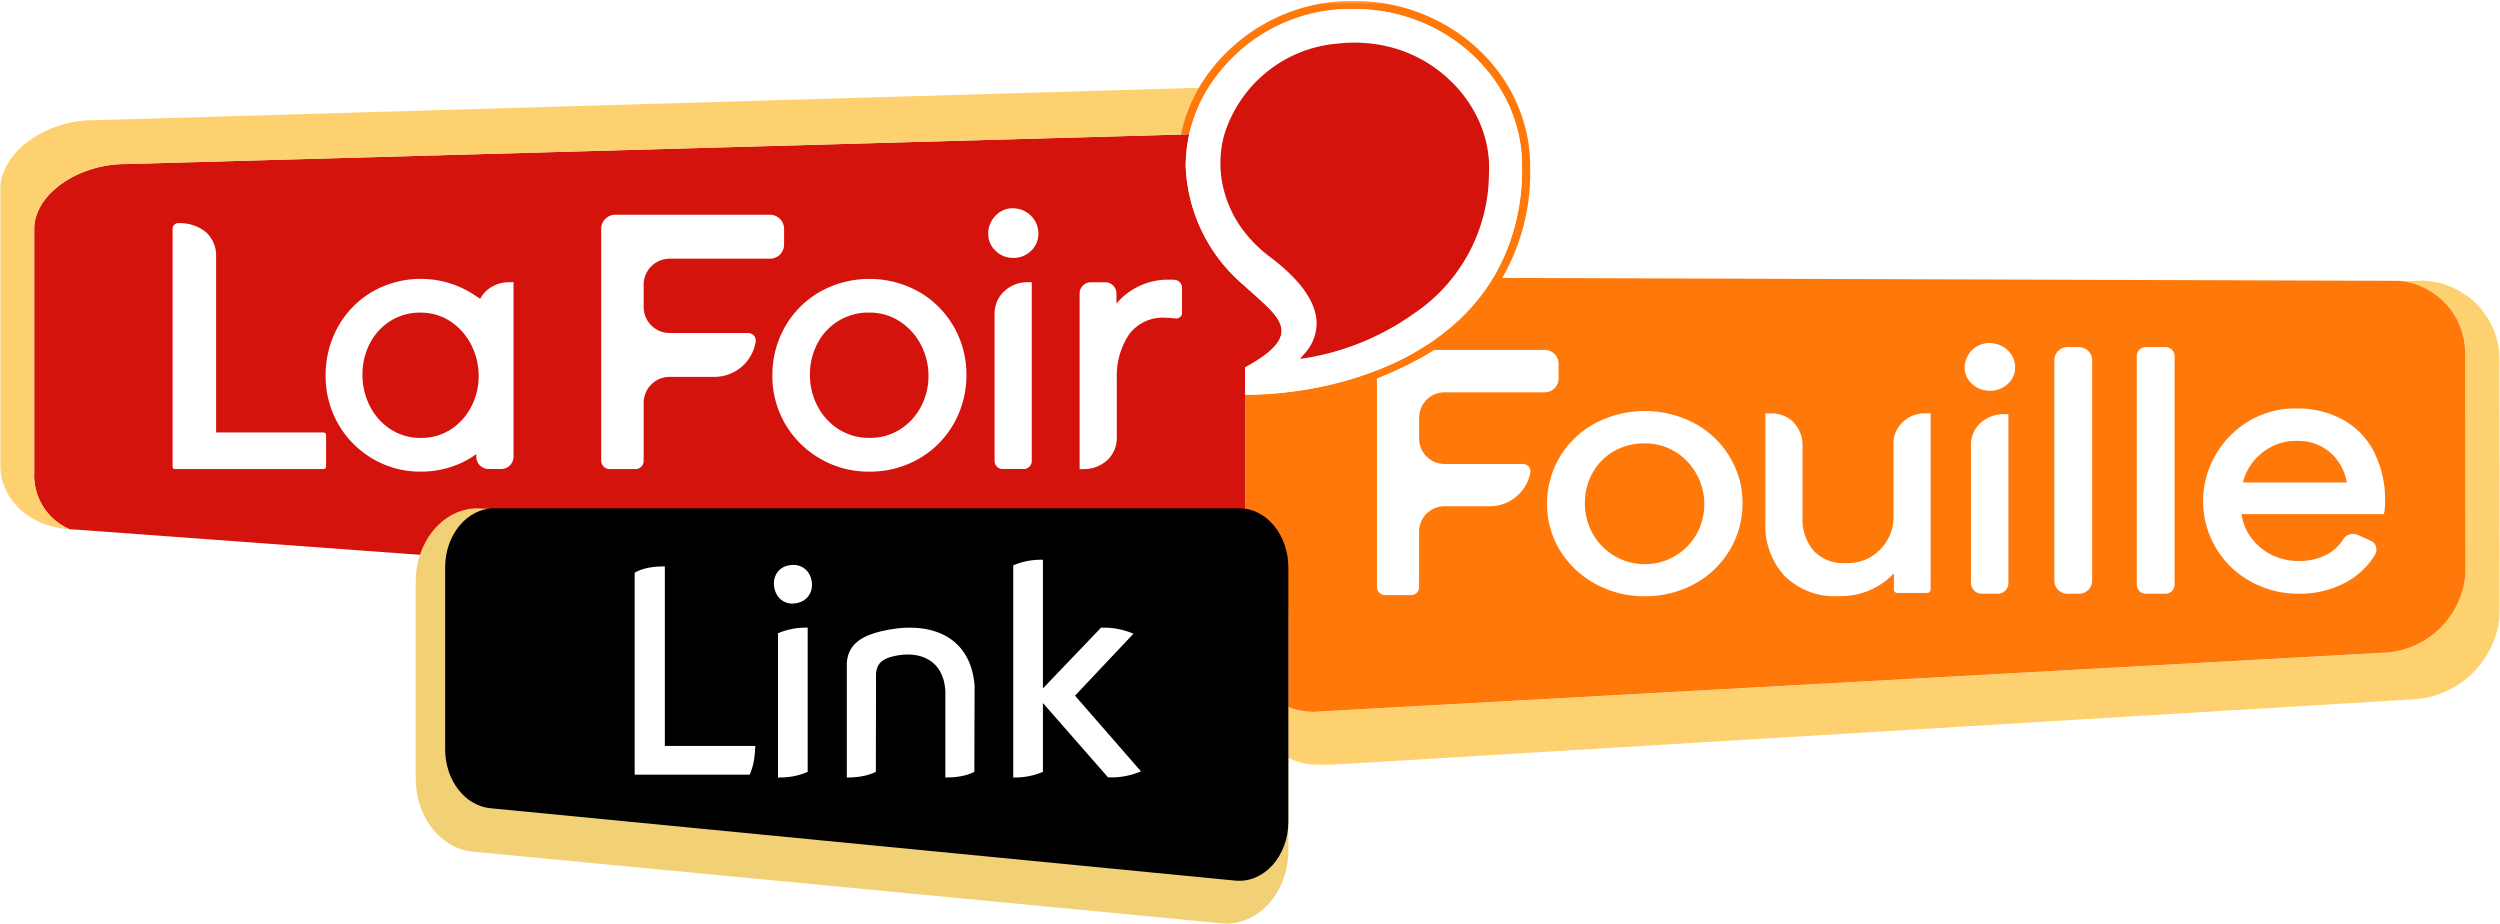 <svg width="820" height="303" viewBox="0 0 820 303" fill="none" xmlns="http://www.w3.org/2000/svg"><g clip-path="url(#a)"><mask id="b" style="mask-type:luminance" maskUnits="userSpaceOnUse" x="0" y="0" width="820" height="251"><path d="M819.983.3H0v250.658h819.983z" fill="#fff"/></mask><g mask="url(#b)"><path d="M408.412 120.516c20.447-11.171 10.741-16.609-.243-26.79a53.8 53.8 0 0 1-19.264-39.161 48.7 48.7 0 0 1 1.183-10.549c-.47 0-.939.045-1.443.08L41.453 53.811c-14.98-.147-29.609 9.128-30.231 20.712v80.513a19.23 19.23 0 0 0 11.63 18.562c.61.039 1.21.09 1.844.096l329.162 24.141 31.957 2.349a37 37 0 0 0 6.197-.47 37.6 37.6 0 0 0 16.412-6.27v-72.929h-.017z" fill="#D5130D"/><path d="M819.86 118.383a25.9 25.9 0 0 0-2.071-10.509 25.9 25.9 0 0 0-6.129-8.778 26 26 0 0 0-9.156-5.563 25.9 25.9 0 0 0-10.611-1.397h-4.929a23.8 23.8 0 0 1 15.217 7.464 23.78 23.78 0 0 1 6.401 15.693l.13 72.442a28.08 28.08 0 0 1-8.534 18.539 28.1 28.1 0 0 1-18.828 7.866l-348.058 19.224a22.44 22.44 0 0 1-17.821-5.959 22.4 22.4 0 0 1-5.427-7.939 22.4 22.4 0 0 1-1.607-9.485v14.708a24.9 24.9 0 0 0 1.613 10.362 24.8 24.8 0 0 0 5.744 8.777 24.9 24.9 0 0 0 8.851 5.631 24.85 24.85 0 0 0 10.384 1.483l356.926-21.579a30.2 30.2 0 0 0 19.796-9.354 30.2 30.2 0 0 0 8.262-20.282l-.147-81.327z" fill="#FED170"/><path d="M808.562 115.27a23.823 23.823 0 0 0-21.618-23.157l-297.188-.968c-17.453 29.049-55.289 38.369-81.355 38.369v80.439a22.42 22.42 0 0 0 7.04 17.424 22.44 22.44 0 0 0 17.82 5.959l348.058-19.224a28.02 28.02 0 0 0 18.828-7.866 28.07 28.07 0 0 0 8.534-18.539l-.113-72.442z" fill="#FF780A"/><path d="M387.836 28.963 31.091 39.421C15.698 39.251.657 49.246.028 61.718v89.103c-.605 11.963 8.5 21.839 22.83 22.772a19.23 19.23 0 0 1-11.63-18.562V74.525c.617-11.584 15.251-20.86 30.23-20.713l345.903-9.682a51.8 51.8 0 0 1 5.812-15.223 39 39 0 0 0-5.325.073" fill="#FED170"/><path d="M106.091 141.84H70.885V83.85a10.4 10.4 0 0 0-.883-4.278 10.3 10.3 0 0 0-2.569-3.53 13.63 13.63 0 0 0-8.72-2.853c-.272-.034-.55 0-.81.08-.26.084-.498.225-.696.412a1.9 1.9 0 0 0-.458.674 1.85 1.85 0 0 0-.13.803v78.062a.64.64 0 0 0 .634.634h48.877c.221 0 .43-.085.583-.243a.84.84 0 0 0 .244-.583v-10.34a.85.85 0 0 0-.849-.848m52.88-45.935a10.4 10.4 0 0 0-1.488 2.117c-1.41-.963-2.717-1.806-3.713-2.389a32.04 32.04 0 0 0-15.789-4.165 32 32 0 0 0-15.789 4.165 30.44 30.44 0 0 0-11.278 11.426 32.4 32.4 0 0 0-4.12 16.202 31.35 31.35 0 0 0 4.125 15.789 31 31 0 0 0 11.279 11.409 30.43 30.43 0 0 0 15.744 4.227 31.03 31.03 0 0 0 15.851-4.165c.849-.47 1.652-1.03 2.428-1.596v.866c0 .532.101 1.053.305 1.545s.498.934.872 1.313c.373.373.82.673 1.307.877a4 4 0 0 0 1.545.311h4.137a4.03 4.03 0 0 0 2.852-1.188c.373-.374.668-.821.871-1.313a4 4 0 0 0 .306-1.545V92.566h-1.296a11.1 11.1 0 0 0-4.42.82 11 11 0 0 0-3.723 2.519zm-4.465 37.599a19.4 19.4 0 0 1-6.763 7.402 17.7 17.7 0 0 1-9.711 2.734 17.9 17.9 0 0 1-9.869-2.796 19.54 19.54 0 0 1-6.82-7.572 22.4 22.4 0 0 1-2.473-10.362 22.1 22.1 0 0 1 2.411-10.243 18.9 18.9 0 0 1 6.746-7.385 18.2 18.2 0 0 1 9.898-2.739 17.5 17.5 0 0 1 9.75 2.841 20.1 20.1 0 0 1 6.831 7.64 22.16 22.16 0 0 1 2.473 10.243 21.6 21.6 0 0 1-2.467 10.226m146.745-37.849a33.2 33.2 0 0 0-16.111-4.165 33.2 33.2 0 0 0-16.112 4.165 30.75 30.75 0 0 0-11.505 11.426 31.87 31.87 0 0 0-4.199 16.202 30.9 30.9 0 0 0 4.205 15.789 31.6 31.6 0 0 0 11.68 11.516 31.6 31.6 0 0 0 15.874 4.12 32.1 32.1 0 0 0 16.174-4.165 30.63 30.63 0 0 0 11.505-11.488 32 32 0 0 0 4.199-16.14 31.25 31.25 0 0 0-4.199-15.84 30.75 30.75 0 0 0-11.505-11.42zm.753 37.849a19.6 19.6 0 0 1-6.899 7.402 18.27 18.27 0 0 1-9.909 2.733 18.55 18.55 0 0 1-10.084-2.796 19.66 19.66 0 0 1-6.955-7.572 21.95 21.95 0 0 1-2.524-10.361 21.7 21.7 0 0 1 2.461-10.243 18.74 18.74 0 0 1 16.978-10.13c3.52-.045 6.983.945 9.948 2.841a20.24 20.24 0 0 1 6.972 7.64 21.7 21.7 0 0 1 2.524 10.243 21.26 21.26 0 0 1-2.512 10.226m26.96-37.56a10.1 10.1 0 0 0-2.768 7.051v48.244a2.62 2.62 0 0 0 1.613 2.422c.317.13.657.198 1.002.204h6.972c.345 0 .685-.068 1.002-.204a2.64 2.64 0 0 0 1.414-1.42 2.6 2.6 0 0 0 .198-1.002v-58.64h-1.296a11 11 0 0 0-4.408.832 11 11 0 0 0-3.712 2.518m5.246-27.35a11.4 11.4 0 0 0-2.054-.271 7.5 7.5 0 0 0-3.124.645 7.55 7.55 0 0 0-2.586 1.867 8.27 8.27 0 0 0-2.349 5.863 7.4 7.4 0 0 0 .589 2.977c.396.94.984 1.794 1.72 2.501a7.82 7.82 0 0 0 5.212 2.4c.277.028.555.04.821.04a8 8 0 0 0 5.41-2.055 7.7 7.7 0 0 0 2.026-2.688 7.7 7.7 0 0 0 .673-3.294 8.266 8.266 0 0 0-6.349-7.985m51.344 23.231c-.47-.04-1.251-.08-2.62-.08a22.13 22.13 0 0 0-11.466 3.288 20.8 20.8 0 0 0-5.302 4.584v-3.327a3.68 3.68 0 0 0-3.673-3.684h-4.731a3.68 3.68 0 0 0-3.673 3.684v57.598h1.262a11.18 11.18 0 0 0 8.166-3.293 9.88 9.88 0 0 0 2.762-7.006v-19.677a24.5 24.5 0 0 1 3.995-14.159 13.75 13.75 0 0 1 5.422-4.352 13.66 13.66 0 0 1 6.859-1.132c.639 0 1.675.074 3.084.232a2.024 2.024 0 0 0 2.031-1.5v-8.93a2.6 2.6 0 0 0-.707-1.46 2.6 2.6 0 0 0-1.426-.77M219.63 84.847h32.93a4.62 4.62 0 0 0 3.265-1.358 4.65 4.65 0 0 0 1.358-3.266v-5.166c0-1.228-.492-2.4-1.358-3.266a4.65 4.65 0 0 0-3.265-1.358h-50.757a4.6 4.6 0 0 0-3.259 1.358 4.64 4.64 0 0 0-1.358 3.26v76.177c.05.742.396 1.438.95 1.93a2.83 2.83 0 0 0 2.038.696h8.092a2.685 2.685 0 0 0 2.852-2.62V132.01a8.524 8.524 0 0 1 8.523-8.393h14.849a13.67 13.67 0 0 0 8.529-3.106 13.7 13.7 0 0 0 4.719-7.759c.136-.424.176-.866.125-1.307a3.1 3.1 0 0 0-.436-1.24 2.92 2.92 0 0 0-2.512-.973h-25.274a8.537 8.537 0 0 1-8.523-8.426v-7.555a8.524 8.524 0 0 1 8.523-8.393m336.084 53.949a34.9 34.9 0 0 0-16.23-4.001 34.96 34.96 0 0 0-16.231 4.001 30.34 30.34 0 0 0-11.589 10.978 29.5 29.5 0 0 0-4.228 15.569 28.67 28.67 0 0 0 4.228 15.177 30.93 30.93 0 0 0 11.572 10.968 33 33 0 0 0 16.18 4.069 33.6 33.6 0 0 0 16.292-4.007 30.14 30.14 0 0 0 11.585-11.047 29.65 29.65 0 0 0 4.233-15.511 28.9 28.9 0 0 0-4.233-15.223 30.27 30.27 0 0 0-11.579-10.979zm.753 36.382a19.5 19.5 0 0 1-7.216 7.255 19.54 19.54 0 0 1-9.897 2.615 19.6 19.6 0 0 1-9.859-2.739 19.5 19.5 0 0 1-7.124-7.346 20.25 20.25 0 0 1-2.536-9.966 19.97 19.97 0 0 1 2.479-9.847 18.65 18.65 0 0 1 6.921-7.096 19.75 19.75 0 0 1 10.175-2.637 18.84 18.84 0 0 1 10.023 2.733 19.7 19.7 0 0 1 7.017 7.346 20.1 20.1 0 0 1 2.546 9.847 19.8 19.8 0 0 1-2.535 9.829zm67.677-36.761a9.1 9.1 0 0 0-2.298 3.146 9 9 0 0 0-.775 3.814v23.672a15.15 15.15 0 0 1-1.047 6.05 15.2 15.2 0 0 1-3.35 5.15 14.8 14.8 0 0 1-5.105 3.395 14.9 14.9 0 0 1-6.044 1.041 13.45 13.45 0 0 1-10.599-3.978 15.88 15.88 0 0 1-3.713-11.075v-23.276a10.8 10.8 0 0 0-.849-4.629 11 11 0 0 0-2.733-3.831 10.33 10.33 0 0 0-6.729-2.32h-1.856v36.003a24.17 24.17 0 0 0 6.242 17.266 23.2 23.2 0 0 0 8.121 5.212 23.2 23.2 0 0 0 9.541 1.46c3.396.119 6.78-.481 9.921-1.771a24 24 0 0 0 8.313-5.699v5.314q0 .221.085.424c.056.136.141.255.243.363.108.101.227.186.362.237.136.051.283.085.425.085h9.813q.22 0 .424-.085t.362-.237c.108-.102.187-.227.244-.363a1.1 1.1 0 0 0 .085-.424v-57.808h-1.851a10.34 10.34 0 0 0-7.227 2.818m30.418-25.607a12 12 0 0 0-2.077-.266 8.1 8.1 0 0 0-5.699 2.354 8.1 8.1 0 0 0-2.394 5.687c0 .991.198 1.975.594 2.881.402.905.991 1.72 1.726 2.382a8.08 8.08 0 0 0 5.246 2.309c.283.023.549.04.821.04a8.33 8.33 0 0 0 5.455-1.975 7.21 7.21 0 0 0 2.717-5.744 7.47 7.47 0 0 0-1.822-4.89 8.14 8.14 0 0 0-4.573-2.778zm27.328 1.069h-3.757a4.32 4.32 0 0 0-3.051 1.256 4.4 4.4 0 0 0-.945 1.398 4.3 4.3 0 0 0-.328 1.653v72.289c0 .566.113 1.126.328 1.653.221.52.538.996.94 1.397.407.402.883.719 1.403.934a4.4 4.4 0 0 0 1.653.323h3.757a4.3 4.3 0 0 0 3.056-1.257c.402-.401.725-.877.94-1.397a4.2 4.2 0 0 0 .328-1.653v-72.267a4.25 4.25 0 0 0-1.273-3.05 4.3 4.3 0 0 0-1.398-.928 4.4 4.4 0 0 0-1.653-.323m28.375-.028h-6.429c-.39 0-.775.073-1.143.22a3 3 0 0 0-1.613 1.608 2.9 2.9 0 0 0-.232 1.137v74.949c0 .391.074.781.227 1.144a3.01 3.01 0 0 0 2.761 1.839h6.429c.391 0 .775-.074 1.138-.227a2.95 2.95 0 0 0 1.618-1.612c.153-.363.232-.747.232-1.144v-74.949c0-.39-.079-.781-.232-1.137a2.9 2.9 0 0 0-.651-.962 3 3 0 0 0-.967-.646 2.9 2.9 0 0 0-1.138-.22m-61.017 25.234a9.4 9.4 0 0 0-2.071 3.107 9.5 9.5 0 0 0-.707 3.667v45.353c0 .464.096.928.277 1.358a3.52 3.52 0 0 0 1.924 1.913c.43.175.894.266 1.358.266h5.167c.464 0 .928-.091 1.358-.266a3.6 3.6 0 0 0 1.155-.764c.334-.329.594-.719.769-1.149.181-.43.272-.889.272-1.358v-55.369h-1.347a11.4 11.4 0 0 0-4.408.792 11.3 11.3 0 0 0-3.752 2.445zm129.731 9.733a25.5 25.5 0 0 0-10.079-10.91 31.04 31.04 0 0 0-15.976-3.922 29.3 29.3 0 0 0-15.443 4.227 30.67 30.67 0 0 0-10.866 11.149 30.1 30.1 0 0 0-3.774 11.239 30.1 30.1 0 0 0 .854 11.822 30 30 0 0 0 5.359 10.571 30.1 30.1 0 0 0 9.027 7.679 32.26 32.26 0 0 0 16.06 4.081 31.9 31.9 0 0 0 15.24-3.707 24.9 24.9 0 0 0 9.655-9.168v-.04a3.16 3.16 0 0 0 .311-2.393 3.18 3.18 0 0 0-1.472-1.919l-1.131-.526-3.447-1.551a3.764 3.764 0 0 0-4.618 1.279 14.3 14.3 0 0 1-5.319 5.082 19.2 19.2 0 0 1-9.366 2.202 19.65 19.65 0 0 1-9.4-2.27 18.46 18.46 0 0 1-6.802-6.185 16.8 16.8 0 0 1-2.586-6.984c.328 0 .617.074.962.074h45.765l.226-1.528q.16-1.452.142-2.92a34.64 34.64 0 0 0-3.362-15.376m-43.275 9.428a18.2 18.2 0 0 1 2.66-5.868 18.95 18.95 0 0 1 6.366-5.671 16.9 16.9 0 0 1 8.206-2.088 16.4 16.4 0 0 1 11.856 4.188 17.3 17.3 0 0 1 4.986 9.439zm-261.751-29.563h32.693a4.55 4.55 0 0 0 3.214-1.285 4.55 4.55 0 0 0 1.375-3.174v-4.986a4.543 4.543 0 0 0-4.589-4.459h-50.4a4.55 4.55 0 0 0-3.209 1.279 4.53 4.53 0 0 0-1.375 3.169v73.449c.056.73.401 1.404.962 1.879a2.76 2.76 0 0 0 2.003.651h8.03c.351.023.708-.023 1.042-.136a2.64 2.64 0 0 0 1.533-1.375c.147-.323.232-.668.249-1.019v-18.533a8.34 8.34 0 0 1 2.575-5.778 8.37 8.37 0 0 1 5.886-2.315h14.742a13.51 13.51 0 0 0 13.163-10.469c.136-.408.175-.838.124-1.262a2.9 2.9 0 0 0-.436-1.194 2.93 2.93 0 0 0-2.495-.94h-25.087a8.33 8.33 0 0 1-5.891-2.331 8.35 8.35 0 0 1-2.564-5.795v-7.283a8.35 8.35 0 0 1 8.461-8.093" fill="#fff"/><path d="M444.076.3a58.5 58.5 0 0 0-29.28 7.48 58.45 58.45 0 0 0-21.635 21.104 51.9 51.9 0 0 0-5.823 15.245l1.284-.04c.47-.033.94-.062 1.444-.078a49.1 49.1 0 0 1 5.942-14.777A55.87 55.87 0 0 1 444.076 2.96c30.463 0 55.154 23.22 55.154 51.594 0 58.17-55.929 74.887-90.823 74.961v2.66a118.3 118.3 0 0 0 59.771-16.015 69.2 69.2 0 0 0 33.712-61.6C501.89 24.64 475.96.3 444.076.3" fill="#FF780A"/><path d="M444.078 2.948a54.41 54.41 0 0 0-54 41.051 48.6 48.6 0 0 0-1.154 10.543 53.8 53.8 0 0 0 5.478 21.618 53.9 53.9 0 0 0 13.768 17.543c10.985 10.187 20.679 15.625.249 26.79v9.004c26.061 0 63.92-9.315 81.356-38.369a69.67 69.67 0 0 0 9.468-36.597c0-28.375-24.697-51.594-55.16-51.594" fill="#fff"/><path d="M453.89 14.956a48.7 48.7 0 0 0-15.263-.65 42.57 42.57 0 0 0-37.276 30.621 35.45 35.45 0 0 0 .22 17.979 37.8 37.8 0 0 0 4.856 10.735 43.1 43.1 0 0 0 10.186 10.662c9.949 7.521 15.071 14.765 15.235 21.51a14.8 14.8 0 0 1-3.922 10.13l-1.528 1.783 2.32-.351a84.8 84.8 0 0 0 34.906-14.437 55.5 55.5 0 0 0 18.109-19.903 55.6 55.6 0 0 0 6.638-26.077c1.126-19.394-14.018-37.842-34.475-41.99" fill="#D5130D"/></g><path d="m400.626 302.836-245.595-23.502c-10.554-1.008-18.68-11.432-18.68-23.95v-64.638c0-13.271 9.094-24.029 20.316-24.029l245.594 12.015c11.222 0 20.316 10.758 20.316 24.028v76.127c0 14.034-10.13 25.081-21.957 23.949z" fill="#F2D075"/><path d="m405.143 288.835-244.299-23.74c-8.381-.815-14.832-9.219-14.832-19.315v-59.692c0-10.702 7.226-19.377 16.134-19.377h244.298c8.913 0 16.134 8.675 16.134 19.377v83.432c0 11.318-8.041 20.226-17.435 19.315" fill="#000"/><g filter="url(#c)" fill="#fff"><path d="M339.248 180.757v42.212l19.049-19.915c3.633-.13 7.311.515 10.639 1.981l-19.162 20.311 21.635 24.837c-3.396 1.415-7.131 2.174-10.826 1.936l-21.335-24.357v22.574c-3.061 1.336-6.4 1.913-9.739 1.856v-69.584c3.061-1.336 6.4-1.913 9.739-1.856zm-64.322 33.632c.554-6.275 5.472-8.72 10.945-10.084 14.968-3.718 29.478.402 30.966 17.651l-.079 28.386c-2.909 1.46-6.282 1.862-9.513 1.856v-28.533c-.606-9.643-7.94-13.299-16.853-11.285-3.293.747-5.625 2.06-5.88 5.716l-.062 32.251c-2.937 1.421-6.276 1.851-9.519 1.851v-37.809zm-59.687-31.464v58.911h29.687c-.158 3.254-.492 6.435-1.856 9.434h-37.729v-66.257c2.92-1.714 6.553-2.037 9.898-2.088m46.852 20.101v47.316c-3.05 1.358-6.406 1.902-9.739 1.856v-47.316c3.055-1.335 6.4-1.912 9.739-1.856m-5.602-20.519c7.901-.917 9.774 10.588 2.36 12.41-8.737 2.145-11.069-11.398-2.36-12.41"/></g></g><defs><clipPath id="a"><path fill="#fff" d="M0 .3h820v302.615H0z"/></clipPath><filter id="c" x="205.341" y="180.748" width="171.162" height="76.546" filterUnits="userSpaceOnUse" color-interpolation-filters="sRGB"><feFlood flood-opacity="0" result="BackgroundImageFix"/><feColorMatrix in="SourceAlpha" values="0 0 0 0 0 0 0 0 0 0 0 0 0 0 0 0 0 0 127 0" result="hardAlpha"/><feOffset dx="2.83" dy="2.83"/><feGaussianBlur stdDeviation="1.132"/><feColorMatrix values="0 0 0 0 0 0 0 0 0 0 0 0 0 0 0 0 0 0 0.4 0"/><feBlend in2="BackgroundImageFix" result="effect1_dropShadow_2001_7970"/><feBlend in="SourceGraphic" in2="effect1_dropShadow_2001_7970" result="shape"/></filter></defs></svg>